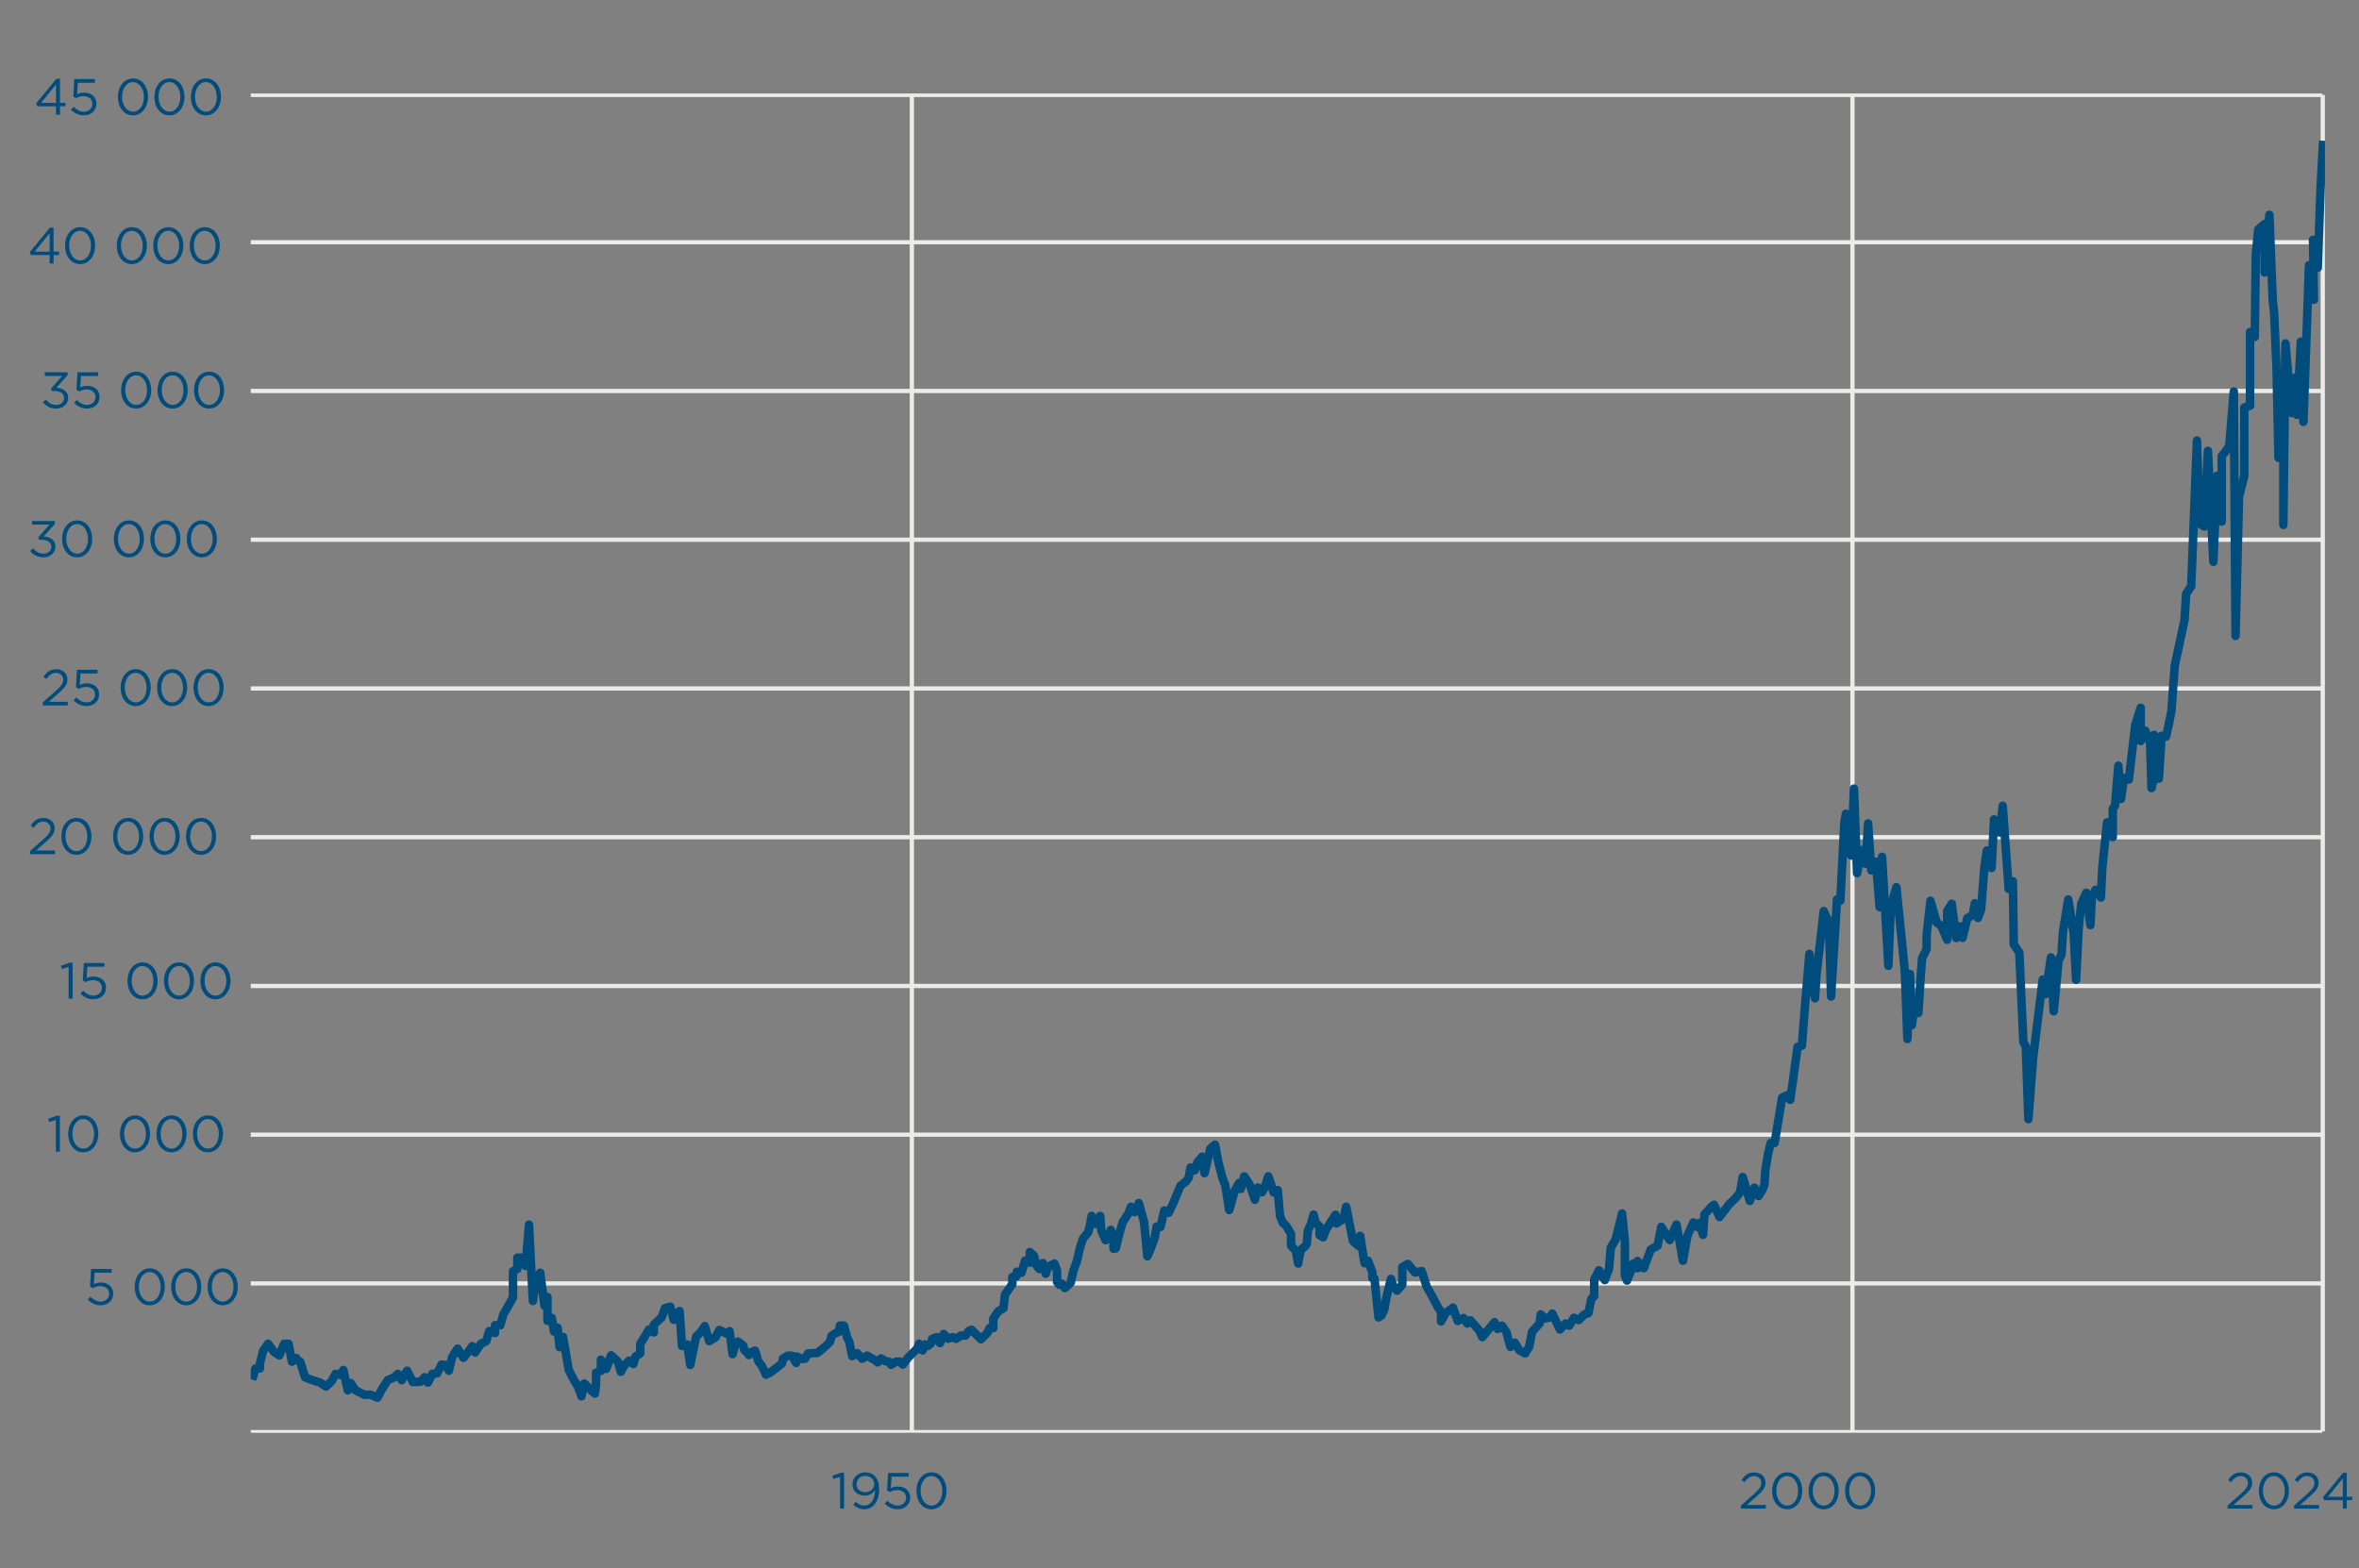 <svg width="555" height="369" viewBox="0 0 555 369" fill="none" xmlns="http://www.w3.org/2000/svg">
<rect x="0" y="0" width="555" height="369" fill="#808080" stroke="none"/>
<path d="M197.648 355V347.524L196.064 348.016L195.836 347.248L197.888 346.54H198.584V355H197.648ZM203.365 354.28C204.985 354.28 205.861 352.588 205.861 350.776V350.608C205.333 351.424 204.565 351.94 203.485 351.94C201.757 351.94 200.557 350.848 200.557 349.336V349.312C200.557 347.716 201.793 346.456 203.581 346.456C204.541 346.456 205.249 346.78 205.789 347.32C206.425 347.956 206.833 348.892 206.833 350.572V350.596C206.833 353.26 205.417 355.144 203.341 355.144C202.249 355.144 201.457 354.7 200.749 354.112L201.301 353.38C201.985 353.98 202.621 354.28 203.365 354.28ZM203.593 351.124C204.877 351.124 205.681 350.188 205.681 349.228V349.204C205.681 348.136 204.805 347.296 203.545 347.296C202.285 347.296 201.529 348.22 201.529 349.264V349.288C201.529 350.356 202.369 351.124 203.593 351.124ZM211.148 355.144C209.948 355.144 208.904 354.568 208.148 353.812L208.772 353.128C209.504 353.836 210.308 354.28 211.16 354.28C212.36 354.28 213.188 353.476 213.188 352.42V352.396C213.188 351.352 212.324 350.632 211.1 350.632C210.392 350.632 209.828 350.848 209.336 351.112L208.7 350.692L208.94 346.6H213.776V347.476H209.768L209.588 350.164C210.08 349.948 210.548 349.792 211.244 349.792C212.876 349.792 214.148 350.752 214.148 352.36V352.384C214.148 354.028 212.9 355.144 211.148 355.144ZM219.143 355.144C216.971 355.144 215.603 353.176 215.603 350.824V350.8C215.603 348.448 217.007 346.456 219.167 346.456C221.327 346.456 222.695 348.424 222.695 350.776V350.8C222.695 353.152 221.303 355.144 219.143 355.144ZM219.167 354.28C220.739 354.28 221.711 352.66 221.711 350.824V350.8C221.711 348.964 220.703 347.32 219.143 347.32C217.571 347.32 216.587 348.928 216.587 350.776V350.8C216.587 352.636 217.595 354.28 219.167 354.28Z" fill="#004C7C"/>
<path d="M409.576 355V354.268L412.624 351.58C413.908 350.428 414.376 349.78 414.376 348.94C414.376 347.956 413.596 347.332 412.684 347.332C411.724 347.332 411.1 347.836 410.428 348.772L409.732 348.268C410.488 347.14 411.28 346.48 412.756 346.48C414.268 346.48 415.36 347.488 415.36 348.856V348.88C415.36 350.104 414.712 350.86 413.236 352.144L410.992 354.136H415.444V355H409.576ZM420.468 355.144C418.296 355.144 416.928 353.176 416.928 350.824V350.8C416.928 348.448 418.332 346.456 420.492 346.456C422.652 346.456 424.02 348.424 424.02 350.776V350.8C424.02 353.152 422.628 355.144 420.468 355.144ZM420.492 354.28C422.064 354.28 423.036 352.66 423.036 350.824V350.8C423.036 348.964 422.028 347.32 420.468 347.32C418.896 347.32 417.912 348.928 417.912 350.776V350.8C417.912 352.636 418.92 354.28 420.492 354.28ZM429.046 355.144C426.874 355.144 425.506 353.176 425.506 350.824V350.8C425.506 348.448 426.91 346.456 429.07 346.456C431.23 346.456 432.598 348.424 432.598 350.776V350.8C432.598 353.152 431.206 355.144 429.046 355.144ZM429.07 354.28C430.642 354.28 431.614 352.66 431.614 350.824V350.8C431.614 348.964 430.606 347.32 429.046 347.32C427.474 347.32 426.49 348.928 426.49 350.776V350.8C426.49 352.636 427.498 354.28 429.07 354.28ZM437.624 355.144C435.452 355.144 434.084 353.176 434.084 350.824V350.8C434.084 348.448 435.488 346.456 437.648 346.456C439.808 346.456 441.176 348.424 441.176 350.776V350.8C441.176 353.152 439.784 355.144 437.624 355.144ZM437.648 354.28C439.22 354.28 440.192 352.66 440.192 350.824V350.8C440.192 348.964 439.184 347.32 437.624 347.32C436.052 347.32 435.068 348.928 435.068 350.776V350.8C435.068 352.636 436.076 354.28 437.648 354.28Z" fill="#004C7C"/>
<path d="M524.076 355V354.268L527.124 351.58C528.408 350.428 528.876 349.78 528.876 348.94C528.876 347.956 528.096 347.332 527.184 347.332C526.224 347.332 525.6 347.836 524.928 348.772L524.232 348.268C524.988 347.14 525.78 346.48 527.256 346.48C528.768 346.48 529.86 347.488 529.86 348.856V348.88C529.86 350.104 529.212 350.86 527.736 352.144L525.492 354.136H529.944V355H524.076ZM534.968 355.144C532.796 355.144 531.428 353.176 531.428 350.824V350.8C531.428 348.448 532.832 346.456 534.992 346.456C537.152 346.456 538.52 348.424 538.52 350.776V350.8C538.52 353.152 537.128 355.144 534.968 355.144ZM534.992 354.28C536.564 354.28 537.536 352.66 537.536 350.824V350.8C537.536 348.964 536.528 347.32 534.968 347.32C533.396 347.32 532.412 348.928 532.412 350.776V350.8C532.412 352.636 533.42 354.28 534.992 354.28ZM539.721 355V354.268L542.769 351.58C544.053 350.428 544.521 349.78 544.521 348.94C544.521 347.956 543.741 347.332 542.829 347.332C541.869 347.332 541.245 347.836 540.573 348.772L539.877 348.268C540.633 347.14 541.425 346.48 542.901 346.48C544.413 346.48 545.505 347.488 545.505 348.856V348.88C545.505 350.104 544.857 350.86 543.381 352.144L541.137 354.136H545.589V355H539.721ZM551.196 355V353.008H546.768L546.528 352.312L551.28 346.54H552.12V352.216H553.416V353.008H552.12V355H551.196ZM547.668 352.216H551.196V347.884L547.668 352.216Z" fill="#004C7C"/>
<path d="M13.148 271V263.524L11.564 264.016L11.336 263.248L13.388 262.54H14.084V271H13.148ZM19.585 271.144C17.413 271.144 16.045 269.176 16.045 266.824V266.8C16.045 264.448 17.449 262.456 19.609 262.456C21.769 262.456 23.137 264.424 23.137 266.776V266.8C23.137 269.152 21.745 271.144 19.585 271.144ZM19.609 270.28C21.181 270.28 22.153 268.66 22.153 266.824V266.8C22.153 264.964 21.145 263.32 19.585 263.32C18.013 263.32 17.029 264.928 17.029 266.776V266.8C17.029 268.636 18.037 270.28 19.609 270.28ZM31.761 271.144C29.589 271.144 28.221 269.176 28.221 266.824V266.8C28.221 264.448 29.625 262.456 31.785 262.456C33.945 262.456 35.313 264.424 35.313 266.776V266.8C35.313 269.152 33.921 271.144 31.761 271.144ZM31.785 270.28C33.357 270.28 34.329 268.66 34.329 266.824V266.8C34.329 264.964 33.321 263.32 31.761 263.32C30.189 263.32 29.205 264.928 29.205 266.776V266.8C29.205 268.636 30.213 270.28 31.785 270.28ZM40.339 271.144C38.167 271.144 36.799 269.176 36.799 266.824V266.8C36.799 264.448 38.203 262.456 40.363 262.456C42.523 262.456 43.891 264.424 43.891 266.776V266.8C43.891 269.152 42.499 271.144 40.339 271.144ZM40.363 270.28C41.935 270.28 42.907 268.66 42.907 266.824V266.8C42.907 264.964 41.899 263.32 40.339 263.32C38.767 263.32 37.783 264.928 37.783 266.776V266.8C37.783 268.636 38.791 270.28 40.363 270.28ZM48.917 271.144C46.745 271.144 45.377 269.176 45.377 266.824V266.8C45.377 264.448 46.781 262.456 48.941 262.456C51.101 262.456 52.469 264.424 52.469 266.776V266.8C52.469 269.152 51.077 271.144 48.917 271.144ZM48.941 270.28C50.513 270.28 51.485 268.66 51.485 266.824V266.8C51.485 264.964 50.477 263.32 48.917 263.32C47.345 263.32 46.361 264.928 46.361 266.776V266.8C46.361 268.636 47.369 270.28 48.941 270.28Z" fill="#004C7C"/>
<path d="M23.636 307.144C22.436 307.144 21.392 306.568 20.636 305.812L21.26 305.128C21.992 305.836 22.796 306.28 23.648 306.28C24.848 306.28 25.676 305.476 25.676 304.42V304.396C25.676 303.352 24.812 302.632 23.588 302.632C22.88 302.632 22.316 302.848 21.824 303.112L21.188 302.692L21.428 298.6H26.264V299.476H22.256L22.076 302.164C22.568 301.948 23.036 301.792 23.732 301.792C25.364 301.792 26.636 302.752 26.636 304.36V304.384C26.636 306.028 25.388 307.144 23.636 307.144ZM35.229 307.144C33.057 307.144 31.689 305.176 31.689 302.824V302.8C31.689 300.448 33.093 298.456 35.253 298.456C37.413 298.456 38.781 300.424 38.781 302.776V302.8C38.781 305.152 37.389 307.144 35.229 307.144ZM35.253 306.28C36.825 306.28 37.797 304.66 37.797 302.824V302.8C37.797 300.964 36.789 299.32 35.229 299.32C33.657 299.32 32.673 300.928 32.673 302.776V302.8C32.673 304.636 33.681 306.28 35.253 306.28ZM43.807 307.144C41.635 307.144 40.267 305.176 40.267 302.824V302.8C40.267 300.448 41.671 298.456 43.831 298.456C45.991 298.456 47.359 300.424 47.359 302.776V302.8C47.359 305.152 45.967 307.144 43.807 307.144ZM43.831 306.28C45.403 306.28 46.375 304.66 46.375 302.824V302.8C46.375 300.964 45.367 299.32 43.807 299.32C42.235 299.32 41.251 300.928 41.251 302.776V302.8C41.251 304.636 42.259 306.28 43.831 306.28ZM52.386 307.144C50.214 307.144 48.846 305.176 48.846 302.824V302.8C48.846 300.448 50.25 298.456 52.41 298.456C54.57 298.456 55.938 300.424 55.938 302.776V302.8C55.938 305.152 54.546 307.144 52.386 307.144ZM52.41 306.28C53.982 306.28 54.954 304.66 54.954 302.824V302.8C54.954 300.964 53.946 299.32 52.386 299.32C50.814 299.32 49.83 300.928 49.83 302.776V302.8C49.83 304.636 50.838 306.28 52.41 306.28Z" fill="#004C7C"/>
<path d="M16.148 235V227.524L14.564 228.016L14.336 227.248L16.388 226.54H17.084V235H16.148ZM21.937 235.144C20.737 235.144 19.693 234.568 18.937 233.812L19.561 233.128C20.293 233.836 21.097 234.28 21.949 234.28C23.149 234.28 23.977 233.476 23.977 232.42V232.396C23.977 231.352 23.113 230.632 21.889 230.632C21.181 230.632 20.617 230.848 20.125 231.112L19.489 230.692L19.729 226.6H24.565V227.476H20.557L20.377 230.164C20.869 229.948 21.337 229.792 22.033 229.792C23.665 229.792 24.937 230.752 24.937 232.36V232.384C24.937 234.028 23.689 235.144 21.937 235.144ZM33.53 235.144C31.358 235.144 29.99 233.176 29.99 230.824V230.8C29.99 228.448 31.394 226.456 33.554 226.456C35.714 226.456 37.082 228.424 37.082 230.776V230.8C37.082 233.152 35.69 235.144 33.53 235.144ZM33.554 234.28C35.126 234.28 36.098 232.66 36.098 230.824V230.8C36.098 228.964 35.09 227.32 33.53 227.32C31.958 227.32 30.974 228.928 30.974 230.776V230.8C30.974 232.636 31.982 234.28 33.554 234.28ZM42.108 235.144C39.936 235.144 38.568 233.176 38.568 230.824V230.8C38.568 228.448 39.972 226.456 42.132 226.456C44.292 226.456 45.66 228.424 45.66 230.776V230.8C45.66 233.152 44.268 235.144 42.108 235.144ZM42.132 234.28C43.704 234.28 44.676 232.66 44.676 230.824V230.8C44.676 228.964 43.668 227.32 42.108 227.32C40.536 227.32 39.552 228.928 39.552 230.776V230.8C39.552 232.636 40.56 234.28 42.132 234.28ZM50.686 235.144C48.514 235.144 47.146 233.176 47.146 230.824V230.8C47.146 228.448 48.55 226.456 50.71 226.456C52.87 226.456 54.238 228.424 54.238 230.776V230.8C54.238 233.152 52.846 235.144 50.686 235.144ZM50.71 234.28C52.282 234.28 53.254 232.66 53.254 230.824V230.8C53.254 228.964 52.246 227.32 50.686 227.32C49.114 227.32 48.13 228.928 48.13 230.776V230.8C48.13 232.636 49.138 234.28 50.71 234.28Z" fill="#004C7C"/>
<path d="M7.076 201V200.268L10.124 197.58C11.408 196.428 11.876 195.78 11.876 194.94C11.876 193.956 11.096 193.332 10.184 193.332C9.224 193.332 8.6 193.836 7.928 194.772L7.232 194.268C7.988 193.14 8.78 192.48 10.256 192.48C11.768 192.48 12.86 193.488 12.86 194.856V194.88C12.86 196.104 12.212 196.86 10.736 198.144L8.492 200.136H12.944V201H7.076ZM17.968 201.144C15.796 201.144 14.428 199.176 14.428 196.824V196.8C14.428 194.448 15.832 192.456 17.992 192.456C20.152 192.456 21.52 194.424 21.52 196.776V196.8C21.52 199.152 20.128 201.144 17.968 201.144ZM17.992 200.28C19.564 200.28 20.536 198.66 20.536 196.824V196.8C20.536 194.964 19.528 193.32 17.968 193.32C16.396 193.32 15.412 194.928 15.412 196.776V196.8C15.412 198.636 16.42 200.28 17.992 200.28ZM30.143 201.144C27.971 201.144 26.603 199.176 26.603 196.824V196.8C26.603 194.448 28.007 192.456 30.167 192.456C32.327 192.456 33.695 194.424 33.695 196.776V196.8C33.695 199.152 32.303 201.144 30.143 201.144ZM30.167 200.28C31.739 200.28 32.711 198.66 32.711 196.824V196.8C32.711 194.964 31.703 193.32 30.143 193.32C28.571 193.32 27.587 194.928 27.587 196.776V196.8C27.587 198.636 28.595 200.28 30.167 200.28ZM38.721 201.144C36.55 201.144 35.181 199.176 35.181 196.824V196.8C35.181 194.448 36.586 192.456 38.745 192.456C40.906 192.456 42.273 194.424 42.273 196.776V196.8C42.273 199.152 40.882 201.144 38.721 201.144ZM38.745 200.28C40.318 200.28 41.289 198.66 41.289 196.824V196.8C41.289 194.964 40.282 193.32 38.721 193.32C37.15 193.32 36.166 194.928 36.166 196.776V196.8C36.166 198.636 37.173 200.28 38.745 200.28ZM47.3 201.144C45.128 201.144 43.76 199.176 43.76 196.824V196.8C43.76 194.448 45.164 192.456 47.324 192.456C49.484 192.456 50.852 194.424 50.852 196.776V196.8C50.852 199.152 49.46 201.144 47.3 201.144ZM47.324 200.28C48.896 200.28 49.868 198.66 49.868 196.824V196.8C49.868 194.964 48.86 193.32 47.3 193.32C45.728 193.32 44.744 194.928 44.744 196.776V196.8C44.744 198.636 45.752 200.28 47.324 200.28Z" fill="#004C7C"/>
<path d="M10.076 166V165.268L13.124 162.58C14.408 161.428 14.876 160.78 14.876 159.94C14.876 158.956 14.096 158.332 13.184 158.332C12.224 158.332 11.6 158.836 10.928 159.772L10.232 159.268C10.988 158.14 11.78 157.48 13.256 157.48C14.768 157.48 15.86 158.488 15.86 159.856V159.88C15.86 161.104 15.212 161.86 13.736 163.144L11.492 165.136H15.944V166H10.076ZM20.32 166.144C19.12 166.144 18.076 165.568 17.32 164.812L17.944 164.128C18.676 164.836 19.48 165.28 20.332 165.28C21.532 165.28 22.36 164.476 22.36 163.42V163.396C22.36 162.352 21.496 161.632 20.272 161.632C19.564 161.632 19 161.848 18.508 162.112L17.872 161.692L18.112 157.6H22.948V158.476H18.94L18.76 161.164C19.252 160.948 19.72 160.792 20.416 160.792C22.048 160.792 23.32 161.752 23.32 163.36V163.384C23.32 165.028 22.072 166.144 20.32 166.144ZM31.913 166.144C29.741 166.144 28.373 164.176 28.373 161.824V161.8C28.373 159.448 29.777 157.456 31.937 157.456C34.097 157.456 35.465 159.424 35.465 161.776V161.8C35.465 164.152 34.073 166.144 31.913 166.144ZM31.937 165.28C33.509 165.28 34.481 163.66 34.481 161.824V161.8C34.481 159.964 33.473 158.32 31.913 158.32C30.341 158.32 29.357 159.928 29.357 161.776V161.8C29.357 163.636 30.365 165.28 31.937 165.28ZM40.491 166.144C38.319 166.144 36.951 164.176 36.951 161.824V161.8C36.951 159.448 38.355 157.456 40.515 157.456C42.675 157.456 44.043 159.424 44.043 161.776V161.8C44.043 164.152 42.651 166.144 40.491 166.144ZM40.515 165.28C42.087 165.28 43.059 163.66 43.059 161.824V161.8C43.059 159.964 42.051 158.32 40.491 158.32C38.919 158.32 37.935 159.928 37.935 161.776V161.8C37.935 163.636 38.943 165.28 40.515 165.28ZM49.069 166.144C46.897 166.144 45.529 164.176 45.529 161.824V161.8C45.529 159.448 46.933 157.456 49.093 157.456C51.253 157.456 52.621 159.424 52.621 161.776V161.8C52.621 164.152 51.229 166.144 49.069 166.144ZM49.093 165.28C50.665 165.28 51.637 163.66 51.637 161.824V161.8C51.637 159.964 50.629 158.32 49.069 158.32C47.497 158.32 46.513 159.928 46.513 161.776V161.8C46.513 163.636 47.521 165.28 49.093 165.28Z" fill="#004C7C"/>
<path d="M10.232 131.144C8.828 131.144 7.784 130.532 7.1 129.644L7.796 129.032C8.432 129.824 9.212 130.28 10.244 130.28C11.264 130.28 12.08 129.632 12.08 128.648V128.624C12.08 127.58 11.108 127.004 9.728 127.004H9.188L8.996 126.44L11.648 123.452H7.544V122.6H12.908V123.296L10.268 126.224C11.732 126.344 13.04 127.052 13.04 128.588V128.612C13.04 130.112 11.792 131.144 10.232 131.144ZM18.143 131.144C15.971 131.144 14.603 129.176 14.603 126.824V126.8C14.603 124.448 16.007 122.456 18.167 122.456C20.327 122.456 21.695 124.424 21.695 126.776V126.8C21.695 129.152 20.303 131.144 18.143 131.144ZM18.167 130.28C19.739 130.28 20.711 128.66 20.711 126.824V126.8C20.711 124.964 19.703 123.32 18.143 123.32C16.571 123.32 15.587 124.928 15.587 126.776V126.8C15.587 128.636 16.595 130.28 18.167 130.28ZM30.319 131.144C28.147 131.144 26.779 129.176 26.779 126.824V126.8C26.779 124.448 28.183 122.456 30.343 122.456C32.503 122.456 33.871 124.424 33.871 126.776V126.8C33.871 129.152 32.479 131.144 30.319 131.144ZM30.343 130.28C31.915 130.28 32.887 128.66 32.887 126.824V126.8C32.887 124.964 31.879 123.32 30.319 123.32C28.747 123.32 27.763 124.928 27.763 126.776V126.8C27.763 128.636 28.771 130.28 30.343 130.28ZM38.897 131.144C36.725 131.144 35.357 129.176 35.357 126.824V126.8C35.357 124.448 36.761 122.456 38.921 122.456C41.081 122.456 42.449 124.424 42.449 126.776V126.8C42.449 129.152 41.057 131.144 38.897 131.144ZM38.921 130.28C40.493 130.28 41.465 128.66 41.465 126.824V126.8C41.465 124.964 40.457 123.32 38.897 123.32C37.325 123.32 36.341 124.928 36.341 126.776V126.8C36.341 128.636 37.349 130.28 38.921 130.28ZM47.475 131.144C45.303 131.144 43.935 129.176 43.935 126.824V126.8C43.935 124.448 45.339 122.456 47.499 122.456C49.659 122.456 51.027 124.424 51.027 126.776V126.8C51.027 129.152 49.635 131.144 47.475 131.144ZM47.499 130.28C49.071 130.28 50.043 128.66 50.043 126.824V126.8C50.043 124.964 49.035 123.32 47.475 123.32C45.903 123.32 44.919 124.928 44.919 126.776V126.8C44.919 128.636 45.927 130.28 47.499 130.28Z" fill="#004C7C"/>
<path d="M13.232 96.144C11.828 96.144 10.784 95.532 10.1 94.644L10.796 94.032C11.432 94.824 12.212 95.28 13.244 95.28C14.264 95.28 15.08 94.632 15.08 93.648V93.624C15.08 92.58 14.108 92.004 12.728 92.004H12.188L11.996 91.44L14.648 88.452H10.544V87.6H15.908V88.296L13.268 91.224C14.732 91.344 16.04 92.052 16.04 93.588V93.612C16.04 95.112 14.792 96.144 13.232 96.144ZM20.437 96.144C19.237 96.144 18.193 95.568 17.437 94.812L18.061 94.128C18.793 94.836 19.597 95.28 20.449 95.28C21.649 95.28 22.477 94.476 22.477 93.42V93.396C22.477 92.352 21.613 91.632 20.389 91.632C19.681 91.632 19.117 91.848 18.625 92.112L17.989 91.692L18.229 87.6H23.065V88.476H19.057L18.877 91.164C19.369 90.948 19.837 90.792 20.533 90.792C22.165 90.792 23.437 91.752 23.437 93.36V93.384C23.437 95.028 22.189 96.144 20.437 96.144ZM32.03 96.144C29.858 96.144 28.49 94.176 28.49 91.824V91.8C28.49 89.448 29.894 87.456 32.054 87.456C34.214 87.456 35.582 89.424 35.582 91.776V91.8C35.582 94.152 34.19 96.144 32.03 96.144ZM32.054 95.28C33.626 95.28 34.598 93.66 34.598 91.824V91.8C34.598 89.964 33.59 88.32 32.03 88.32C30.458 88.32 29.474 89.928 29.474 91.776V91.8C29.474 93.636 30.482 95.28 32.054 95.28ZM40.608 96.144C38.436 96.144 37.068 94.176 37.068 91.824V91.8C37.068 89.448 38.472 87.456 40.632 87.456C42.792 87.456 44.16 89.424 44.16 91.776V91.8C44.16 94.152 42.768 96.144 40.608 96.144ZM40.632 95.28C42.204 95.28 43.176 93.66 43.176 91.824V91.8C43.176 89.964 42.168 88.32 40.608 88.32C39.036 88.32 38.052 89.928 38.052 91.776V91.8C38.052 93.636 39.06 95.28 40.632 95.28ZM49.186 96.144C47.014 96.144 45.646 94.176 45.646 91.824V91.8C45.646 89.448 47.05 87.456 49.21 87.456C51.37 87.456 52.738 89.424 52.738 91.776V91.8C52.738 94.152 51.346 96.144 49.186 96.144ZM49.21 95.28C50.782 95.28 51.754 93.66 51.754 91.824V91.8C51.754 89.964 50.746 88.32 49.186 88.32C47.614 88.32 46.63 89.928 46.63 91.776V91.8C46.63 93.636 47.638 95.28 49.21 95.28Z" fill="#004C7C"/>
<path d="M11.684 62V60.008H7.256L7.016 59.312L11.768 53.54H12.608V59.216H13.904V60.008H12.608V62H11.684ZM8.156 59.216H11.684V54.884L8.156 59.216ZM18.835 62.144C16.663 62.144 15.295 60.176 15.295 57.824V57.8C15.295 55.448 16.699 53.456 18.859 53.456C21.019 53.456 22.387 55.424 22.387 57.776V57.8C22.387 60.152 20.995 62.144 18.835 62.144ZM18.859 61.28C20.431 61.28 21.403 59.66 21.403 57.824V57.8C21.403 55.964 20.395 54.32 18.835 54.32C17.263 54.32 16.279 55.928 16.279 57.776V57.8C16.279 59.636 17.287 61.28 18.859 61.28ZM31.011 62.144C28.839 62.144 27.471 60.176 27.471 57.824V57.8C27.471 55.448 28.875 53.456 31.035 53.456C33.195 53.456 34.563 55.424 34.563 57.776V57.8C34.563 60.152 33.171 62.144 31.011 62.144ZM31.035 61.28C32.607 61.28 33.579 59.66 33.579 57.824V57.8C33.579 55.964 32.571 54.32 31.011 54.32C29.439 54.32 28.455 55.928 28.455 57.776V57.8C28.455 59.636 29.463 61.28 31.035 61.28ZM39.589 62.144C37.417 62.144 36.049 60.176 36.049 57.824V57.8C36.049 55.448 37.453 53.456 39.613 53.456C41.773 53.456 43.141 55.424 43.141 57.776V57.8C43.141 60.152 41.749 62.144 39.589 62.144ZM39.613 61.28C41.185 61.28 42.157 59.66 42.157 57.824V57.8C42.157 55.964 41.149 54.32 39.589 54.32C38.017 54.32 37.033 55.928 37.033 57.776V57.8C37.033 59.636 38.041 61.28 39.613 61.28ZM48.167 62.144C45.995 62.144 44.627 60.176 44.627 57.824V57.8C44.627 55.448 46.031 53.456 48.191 53.456C50.351 53.456 51.719 55.424 51.719 57.776V57.8C51.719 60.152 50.327 62.144 48.167 62.144ZM48.191 61.28C49.763 61.28 50.735 59.66 50.735 57.824V57.8C50.735 55.964 49.727 54.32 48.167 54.32C46.595 54.32 45.611 55.928 45.611 57.776V57.8C45.611 59.636 46.619 61.28 48.191 61.28Z" fill="#004C7C"/>
<path d="M13.184 27V25.008H8.756L8.516 24.312L13.268 18.54H14.108V24.216H15.404V25.008H14.108V27H13.184ZM9.656 24.216H13.184V19.884L9.656 24.216ZM19.687 27.144C18.487 27.144 17.443 26.568 16.687 25.812L17.311 25.128C18.043 25.836 18.847 26.28 19.699 26.28C20.899 26.28 21.727 25.476 21.727 24.42V24.396C21.727 23.352 20.863 22.632 19.639 22.632C18.931 22.632 18.367 22.848 17.875 23.112L17.239 22.692L17.479 18.6H22.315V19.476H18.307L18.127 22.164C18.619 21.948 19.087 21.792 19.783 21.792C21.415 21.792 22.687 22.752 22.687 24.36V24.384C22.687 26.028 21.439 27.144 19.687 27.144ZM31.28 27.144C29.108 27.144 27.74 25.176 27.74 22.824V22.8C27.74 20.448 29.144 18.456 31.304 18.456C33.464 18.456 34.832 20.424 34.832 22.776V22.8C34.832 25.152 33.44 27.144 31.28 27.144ZM31.304 26.28C32.876 26.28 33.848 24.66 33.848 22.824V22.8C33.848 20.964 32.84 19.32 31.28 19.32C29.708 19.32 28.724 20.928 28.724 22.776V22.8C28.724 24.636 29.732 26.28 31.304 26.28ZM39.858 27.144C37.686 27.144 36.318 25.176 36.318 22.824V22.8C36.318 20.448 37.722 18.456 39.882 18.456C42.042 18.456 43.41 20.424 43.41 22.776V22.8C43.41 25.152 42.018 27.144 39.858 27.144ZM39.882 26.28C41.454 26.28 42.426 24.66 42.426 22.824V22.8C42.426 20.964 41.418 19.32 39.858 19.32C38.286 19.32 37.302 20.928 37.302 22.776V22.8C37.302 24.636 38.31 26.28 39.882 26.28ZM48.436 27.144C46.264 27.144 44.896 25.176 44.896 22.824V22.8C44.896 20.448 46.3 18.456 48.46 18.456C50.62 18.456 51.988 20.424 51.988 22.776V22.8C51.988 25.152 50.596 27.144 48.436 27.144ZM48.46 26.28C50.032 26.28 51.004 24.66 51.004 22.824V22.8C51.004 20.964 49.996 19.32 48.436 19.32C46.864 19.32 45.88 20.928 45.88 22.776V22.8C45.88 24.636 46.888 26.28 48.46 26.28Z" fill="#004C7C"/>
<g clip-path="url(#clip0_7094_11691)">
<path d="M59 337H546.353" stroke="#EBEBE9" stroke-miterlimit="10"/>
<path d="M59 302H546.353" stroke="#EBEBE9" stroke-miterlimit="10"/>
<path d="M59 267H546.353" stroke="#EBEBE9" stroke-miterlimit="10"/>
<path d="M59 197H546.353" stroke="#EBEBE9" stroke-miterlimit="10"/>
<path d="M59 232H546.353" stroke="#EBEBE9" stroke-miterlimit="10"/>
<path d="M59 162H546.353" stroke="#EBEBE9" stroke-miterlimit="10"/>
<path d="M59 127H546.353" stroke="#EBEBE9" stroke-miterlimit="10"/>
<path d="M59 92H546.353" stroke="#EBEBE9" stroke-miterlimit="10"/>
<path d="M59 57H546.353" stroke="#EBEBE9" stroke-miterlimit="10"/>
<path d="M59 22.33H546.353" stroke="#EBEBE9" stroke-miterlimit="10"/>
<path d="M214.533 22.33V336.821" stroke="#EBEBE9" stroke-miterlimit="10"/>
<path d="M435.826 22.33V336.821" stroke="#EBEBE9" stroke-miterlimit="10"/>
<path d="M546.473 22.33V336.821" stroke="#EBEBE9" stroke-miterlimit="10"/>
<path d="M59.316 324.641L60.115 322.013H61.145V320.871L61.944 317.788L63.086 316.191L64.459 318.131L65.714 318.93L66.856 316.191H67.886L68.684 320.416C68.684 320.416 69.714 319.274 69.714 319.617C69.714 319.96 70.625 320.416 70.625 320.416L71.767 324.073L73.141 324.647L75.313 325.334L76.686 326.245L77.94 325.103L78.97 323.274L80.112 323.505L80.772 322.363L81.829 327.163L82.515 325.446L83.657 327.163L85.717 328.193H87.203L88.8 328.879L89.83 326.938L91.203 324.766L92.576 324.192L93.606 323.281L94.517 324.766L95.772 322.535L97.145 325.222L98.974 325.11L99.885 324.08L100.683 325.334L101.713 323.274L102.855 323.162L103.885 321.102L104.915 321.215L105.602 322.528L106.401 319.274L107.655 317.333L109.028 319.505L110.401 317.788L111.088 316.758L111.774 318.244L113.148 316.184L114.402 315.61L115.089 313.213L116.462 313.669V311.84H117.716L118.403 309.325L119.202 307.951L120.687 305.324V299.151L121.717 298.577V295.949H122.859L123.658 297.89L124.457 288.179L125.368 306.123L125.942 302.234L127.084 299.495L128.114 307.265L128.801 305.205V310.803L129.83 310.117L130.345 313.325L131.19 312.428L131.646 316.996L132.458 314.573L133.805 322.343L134.973 324.628L136.003 326.344L136.802 328.562L137.462 325.559L139.205 327.255L139.971 327.902L140.235 325.651V323.023L141.377 322.568V319.94L142.631 322.112L143.774 318.91L145.371 320.396L146.058 322.792L146.857 321.307L147.999 320.165L149.029 320.964L149.484 319.247L150.626 318.448V316.276L152.686 312.85L153.828 313.537V311.708L155.657 309.991L156.456 307.819L157.71 307.476L158.509 310.559L159.882 308.499L160.456 316.725L161.711 316.382L162.397 321.182L163.77 314.553L164.913 313.411L165.824 312.038L166.853 315.583L168.339 314.672L169.25 312.956L171.079 313.867L171.653 313.253L172.353 318.64L173.013 316.296L173.627 315.682L174.861 316.626L175.106 317.656L175.971 318.481L176.175 318.851L176.789 318.151L177.654 317.821L178.393 320.29L179.219 321.36L180.202 323.459L181.146 323.01L182.955 321.657L183.985 320.832L184.19 319.683L185.385 318.983L186.289 319.023L187.319 320.706V319.188L188.719 319.762L189.379 319.723L190.079 318.488L191.109 318.409L192.257 318.369L193.122 317.709L194.475 316.56L195.301 315.695L195.631 314.342L196.535 313.728L197.36 313.398L197.605 311.919H198.549L199.288 314.672L199.823 315.781L200.483 319.109L201.678 318.409L202.827 319.723L203.976 318.983L205.824 320.053L206.484 320.587L207.309 319.643L208.293 320.303L209.198 320.429L209.646 321.168L210.756 320.429L211.739 320.389L212.399 321.089L213.674 319.445L215.813 317.306L216.222 316.197L217.047 317.762L217.621 316.362L218.321 316.692L219.1 316.032L219.305 315.048L220.374 314.639L221.153 316.039L222.018 313.9L223.088 315.009L224.118 314.639L224.897 315.048L226.045 314.269H227.155L227.934 313.16L228.594 312.916L230.772 315.134L232.291 313.655L232.825 312.507H233.69V310.289L234.885 308.532L236.08 307.859L236.45 304.611L237.064 303.746L238.173 302.142V300.498L239.077 300.373L239.242 299.263L240.312 299.508L241.177 296.629L242.286 297.124V294.616L243.23 295.441L243.844 297.785L244.504 298.61L245.329 297.21L246.029 299.719L246.643 298.036L248.082 297.336L248.696 299.019V301.653L249.231 302.314L249.805 302.023L250.545 303.093L251.898 301.818L252.512 299.105L253.417 296.557L254.077 293.599L254.777 291.5L256.051 289.895L256.5 287.961L256.83 286.113L257.813 288.001L258.843 286.113L259.087 289.565L260.117 291.823L261.352 289.4L261.966 292.034V293.843L262.501 293.764L263.28 290.516L264.144 287.598L265.498 285.499L266.072 283.98L266.977 285.215L267.921 283.076L269.155 287.512L269.934 295.613L270.713 293.843L271.697 291.17L272.106 288.621L273.05 288.701L273.915 284.838L274.945 285.373L275.929 283.32L276.503 281.967L277.738 279.009L278.972 278.065L279.672 277.121L280.081 274.738L281.065 275.398L281.679 273.549L282.828 272.196L283.072 274.249L283.402 276.058L284.755 270.262L285.865 269.357L286.604 273.305L287.548 276.963L288.287 278.976L289.192 284.733L290.506 280.171L291.535 278.362L291.905 279.762L292.73 276.804L294.044 278.818L295.239 282.31L295.939 279.432L296.923 280.541L297.497 279.511L298.401 276.797L299.676 280.62L300.62 280.046L301.154 286.132L301.768 287.651L302.633 288.476L303.742 290.364V293.117L304.891 294.352C304.891 294.352 305.426 297.639 305.426 297.309C305.426 296.979 306.086 294.061 306.086 294.061L307.03 293.282L307.439 292.708L307.684 289.625L308.423 288.021L309.037 285.802L309.486 287.651L310.469 288.635V290.648L311.295 291.143L311.955 289.374L313.229 287.321L314.213 285.842L314.417 287.895L316.101 286.786L316.715 283.947L317.91 289.988L318.319 292.041L319.554 293.15L320.003 290.807L320.867 296.312L321.072 297.257L321.851 296.682L322.881 299.435V300.749L323.376 300.874L324.32 309.998L325.02 309.549L325.68 308.15L326.175 305.311L327.245 300.914L327.779 302.558L328.684 303.706L329.423 302.881L329.918 302.267V298.154L331.232 297.415L332.916 299.429L334.48 299.105L335.629 302.677L337.029 305.185L338.342 307.694L339.042 308.598V310.942L340.026 309.094L341.835 307.694L342.944 310.817L344.343 310.156L345.208 311.431L345.948 310.691L348.087 313.16L348.747 314.639L351.13 311.721L351.625 311.107L352.325 312.711L353.355 311.932L354.424 313.451L354.873 315.26L355.368 316.943L356.398 315.959L357.428 317.689L358.828 318.468L359.772 316.904L360.432 313.411L362.241 311.398L362.485 309.298L363.515 310.242L364.624 309.998L365.199 309.094L367.007 312.837L368.321 311.437L369.186 311.932L370.295 310.084L371.404 310.619L372.758 309.305L373.702 308.975L374.402 305.647L375.062 304.987V301.125L376.171 298.907L377.57 301.211L378.554 298.537L378.963 293.606L380.112 291.632L381.631 285.545L382.291 292.206V300.142L382.786 301.336L383.981 298.379L384.225 297.349L385.255 298.418V296.735L386.734 298.418L388.378 294.022L389.982 293.117L390.847 288.681L392.821 291.803L394.425 288.146L395.943 296.656L397.013 290.734L398.412 287.651L399.356 288.72L399.805 287.776L400.67 290.569L401 285.756L402.604 284.026L403.265 283.492L404.539 286.37L406.757 283.452L408.401 281.848L409.385 280.574L409.999 276.956L411.682 282.587L412.752 279.465L413.735 281.439L414.719 279.834L415.128 278.725L415.333 275.352L415.993 271.364L416.607 268.941H417.511L419.281 258.293L420.476 257.718L421.175 258.788L421.836 254.226L422.905 246.33L423.935 246.04L424.549 238.065L425.698 224.458L427.011 234.902L427.381 229.231L429.065 214.39L430.299 217.104L430.794 234.493L432.194 211.638L432.973 211.928L433.917 193.634L434.287 191.495L435.521 201.319L436.181 185.574L436.921 205.471L437.951 200.045L438.934 203.253L439.509 193.76L440.248 204.818L441.357 202.765L442.222 213.453L442.796 201.616L444.275 227.264L444.85 213.328L446.163 208.766L446.658 213.618L448.137 228.334L448.751 244.488L449.365 229.198L449.814 241.2L450.309 237.418L451.339 238.362L451.874 229.812L452.204 225.495L453.273 223.316V220.068L454.178 211.968L455.617 217.025L456.766 217.929L458.119 221.138V214.397L459.189 212.667L460.219 220.722L460.958 217.969L461.737 220.682L462.846 216.034L464.12 215.335L464.615 212.542L465.355 215.995L466.094 214.021L466.873 203.993L467.448 200.131L468.557 204.243L469.131 192.816L470.484 195.899L471.184 189.607L472.584 209.175L473.568 207.366L473.772 222.207L475.086 224.181L476.03 245.188L476.604 246.218L477.218 263.363L478.327 248.977L480.585 230.519L481.245 233.932L482.52 225.297L483.18 237.959L484.328 225.957L484.989 224.722L485.358 219.216L486.593 211.651L487.867 219.421L488.441 230.558L489.016 218.84L489.63 212.753L490.825 210.079L491.808 217.685L492.138 211.274L493.003 209.386L494.277 211.195L494.608 204.125L495.717 193.522L497.07 196.975V190.314L497.605 189.574L498.384 180.16L498.998 188.01L499.697 183.078L500.846 183.448L502.365 170.541L503.639 166.554V174.364L504.708 171.941L505.857 174.78L506.187 185.428L506.801 182.92V172.931L507.91 183.25L508.57 173.136L509.6 173.34L510.26 170.383L510.874 167.3L511.653 156.611L513.957 145.883L514.327 139.757L515.522 137.948L516.875 103.665L517.489 123.193L518.599 123.893L519.463 106.094L520.737 132.198L521.602 111.97L522.711 122.737V107.322L523.695 106.127L524.474 104.978L525.544 92.112L525.953 149.62L526.778 116.776L528.013 112.009V95.894L529.366 95.485V78.135L530.475 79.284L530.719 60.007L531.294 54.006L532.812 52.692V64.12L533.921 50.553L534.7 70.616L535.03 73.659L535.605 86.817L536.054 107.738L537.202 92.772V123.523L537.698 80.809L539.137 97.168L539.962 88.903L540.411 97.618L541.315 80.393L541.929 99.261L543.243 62.39L544.392 70.53L544.187 56.429L545.296 63.004L545.956 44.215L546.57 33.118" stroke="#004C7C" stroke-width="2" stroke-miterlimit="10" stroke-linejoin="round"/>
</g>
<defs>
<clipPath id="clip0_7094_11691">
<rect width="488" height="315.151" fill="white" transform="translate(59 22)"/>
</clipPath>
</defs>
</svg>
